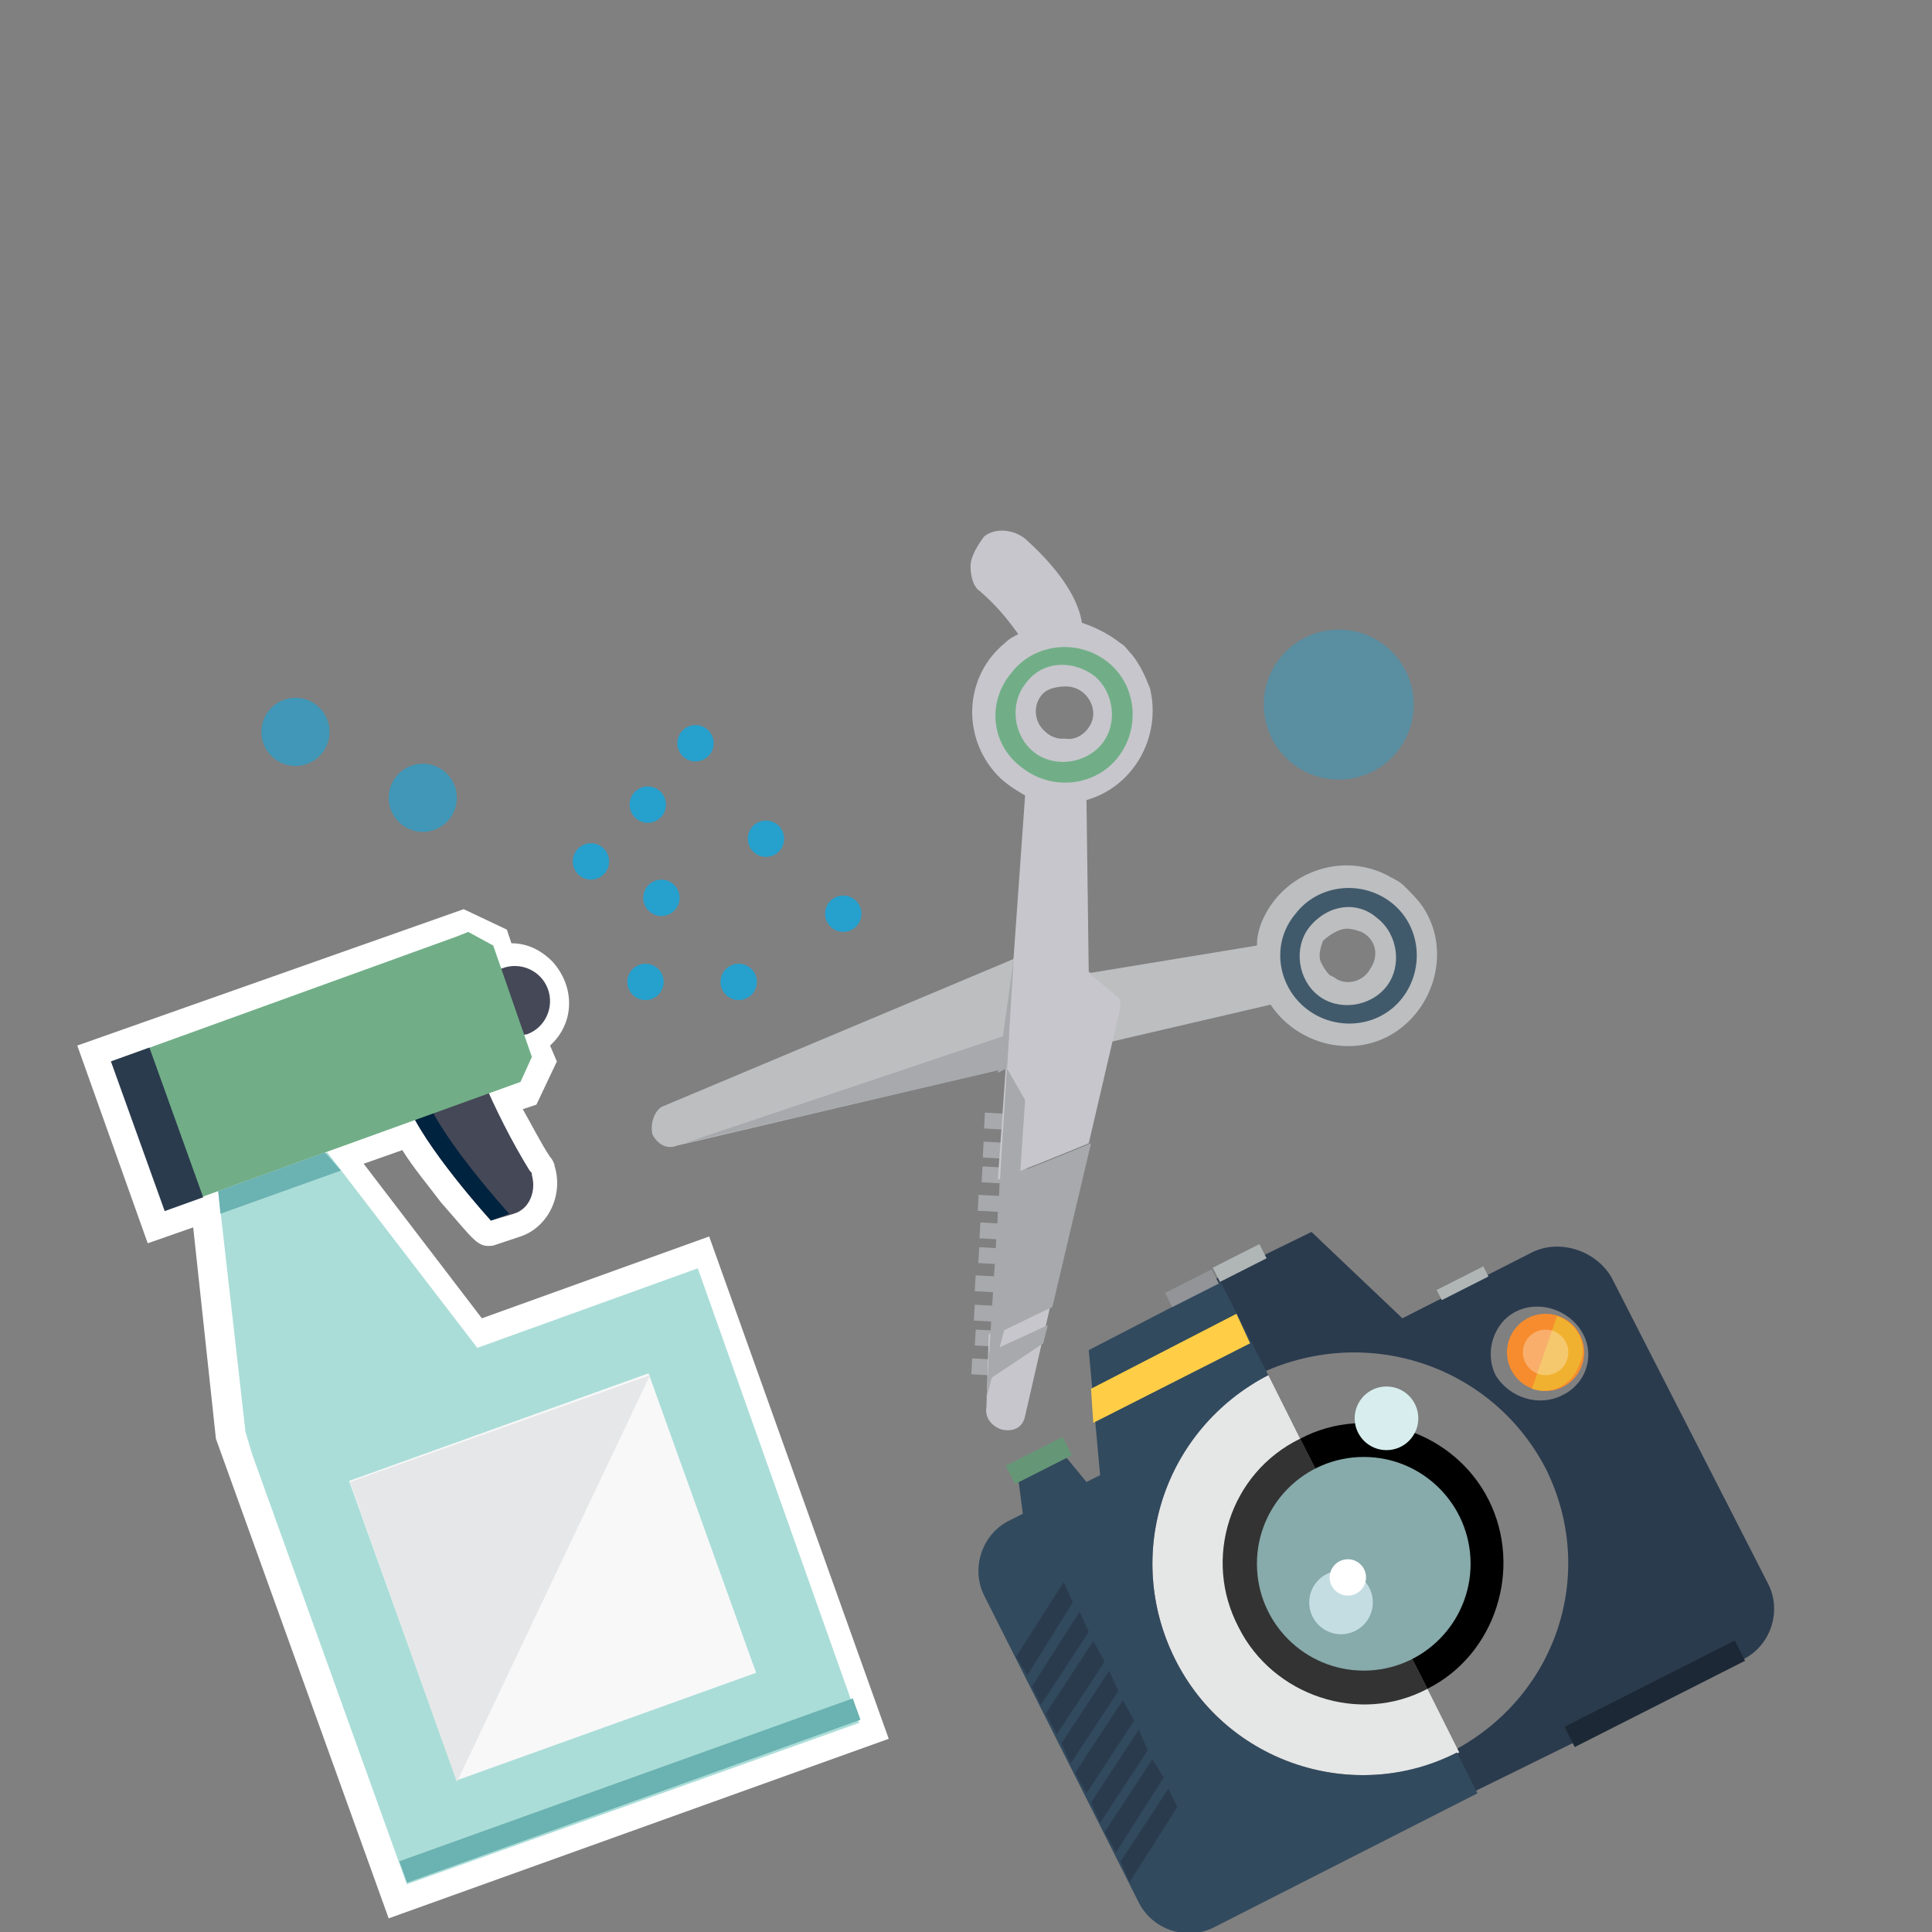 <?xml version="1.0" encoding="utf-8"?>
<!-- Generator: Adobe Illustrator 27.8.1, SVG Export Plug-In . SVG Version: 6.00 Build 0)  -->
<svg version="1.1" id="Layer_1" xmlns="http://www.w3.org/2000/svg" xmlns:xlink="http://www.w3.org/1999/xlink" x="0px" y="0px"
	 viewBox="0 0 85 85" style="enable-background:new 0 0 85 85;" xml:space="preserve">
<rect x="0" y="0" width="85" height="85" fill="#808080" stroke="none"/>
<style type="text/css">
	.st0{opacity:0.3;fill:#00AEEF;enable-background:new    ;}
	.st1{opacity:0.5;fill:#00AEEF;enable-background:new    ;}
	.st2{opacity:0.7;fill:#00AEEF;enable-background:new    ;}
	.st3{fill:#FFFFFF;}
	.st4{fill:#454857;}
	.st5{fill:#00233F;}
	.st6{fill:#ABDDD8;}
	.st7{fill:#F8F8F9;}
	.st8{fill:#E6E7E8;}
	.st9{fill:#71AE87;}
	.st10{fill:#2B3B4E;}
	.st11{fill:#6BB2B2;}
	.st12{fill:#A7A9AC;}
	.st13{fill:#BCBEC0;}
	.st14{fill:#C7C6CC;}
	.st15{fill:#415A6B;}
	.st16{fill:none;}
	.st17{fill:#E5E6E6;}
	.st18{fill:#333333;}
	.st19{fill:#324A5E;}
	.st20{fill:#87AAAB;}
	.st21{fill:#FFCE46;}
	.st22{fill:#659777;}
	.st23{fill:#C4DDE3;}
	.st24{fill:#D8EEEE;}
	.st25{fill:#F68C2D;}
	.st26{fill:#F1B130;}
	.st27{opacity:0.3;fill:#FFFFFF;enable-background:new    ;}
	.st28{fill:#1C2835;}
	.st29{fill:#929497;}
	.st30{fill:#B0B6B5;}
</style>
<circle class="st0" cx="58.9" cy="31" r="3.3"/>
<circle class="st1" cx="18.6" cy="35.1" r="1.5"/>
<circle class="st2" cx="26" cy="37.9" r="0.8"/>
<circle class="st2" cx="29.1" cy="39.5" r="0.8"/>
<circle class="st2" cx="28.4" cy="43.2" r="0.8"/>
<circle class="st2" cx="32.5" cy="43.2" r="0.8"/>
<circle class="st2" cx="37.1" cy="40.2" r="0.8"/>
<circle class="st2" cx="33.7" cy="36.9" r="0.8"/>
<circle class="st2" cx="28.5" cy="35.4" r="0.8"/>
<circle class="st2" cx="30.6" cy="32.7" r="0.8"/>
<circle class="st1" cx="13" cy="32.2" r="1.5"/>
<path class="st3" d="M31.2,54.4l-10,3.6L16,51.2l1.7-0.6c0.5,0.8,1.1,1.5,1.7,2.3c1.5,1.7,1.6,2,2.3,1.9l1.2-0.4
	c1.2-0.4,1.9-1.8,1.5-3.1c0-0.1-0.1-0.3-0.2-0.4c-0.4-0.6-0.8-1.4-1.2-2.1l0.6-0.2l0.9-1.9L24.2,46c1.1-1,1.1-2.6,0.1-3.7
	c-0.5-0.5-1.1-0.8-1.8-0.8l-0.2-0.6L20.4,40l-17,6l3.1,8.7l2-0.7l1,9.3l7.6,21.1l22-7.9L31.2,54.4z"/>
<path class="st4" d="M17.9,48.5c0.7,1.9,3.7,5.2,3.7,5.2l1-0.3c0.7-0.2,1-1,0.8-1.7c0-0.1,0-0.1-0.1-0.2c-0.8-1.3-1.5-2.7-2.1-4.1
	L17.9,48.5z"/>
<path class="st5" d="M17.9,48.5c0.7,1.9,3.7,5.2,3.7,5.2l0.8-0.3c0,0-3-3.3-3.7-5.2L17.9,48.5z"/>
<path class="st4" d="M22.3,45.1l-0.6-1.7c-0.1-0.3,0-0.7,0.4-0.8l0,0c0.8-0.3,1.7,0.1,2,0.9c0.3,0.8-0.1,1.7-0.9,2l0,0
	C22.8,45.6,22.4,45.5,22.3,45.1L22.3,45.1z"/>
<polygon class="st6" points="21,59.3 14.4,50.7 9.6,52.4 10.8,63 11.1,64 17.9,82.9 37.8,75.8 30.7,55.8 "/>
<rect x="17.3" y="62.4" transform="matrix(0.941 -0.338 0.338 0.941 -22.011 12.283)" class="st7" width="14" height="14"/>
<polygon class="st8" points="15.4,65.2 28.6,60.5 20.1,78.4 "/>
<polygon class="st9" points="20.6,41 20.1,41.2 20.1,41.2 4.9,46.7 5.4,47.9 6.8,52 7.3,53.2 8.5,52.8 8.5,52.8 22.9,47.6 
	23.4,46.5 21.7,41.6 "/>
<rect x="6" y="46.2" transform="matrix(0.941 -0.338 0.338 0.941 -16.382 5.25)" class="st10" width="1.8" height="7"/>
<rect x="17.1" y="78.3" transform="matrix(0.941 -0.338 0.338 0.941 -24.987 13.987)" class="st11" width="21.2" height="1"/>
<polygon class="st11" points="9.7,53.4 9.6,52.4 14.3,50.7 15,51.5 "/>
<rect x="43.5" y="59" transform="matrix(5.650045e-02 -0.998 0.998 5.650045e-02 -18.606 100.541)" class="st12" width="0.7" height="2.2"/>
<rect x="43.6" y="57.8" transform="matrix(5.650045e-02 -0.998 0.998 5.650045e-02 -17.259 99.441)" class="st12" width="0.7" height="2.2"/>
<rect x="43.6" y="56.7" transform="matrix(5.650045e-02 -0.998 0.998 5.650045e-02 -16.204 98.409)" class="st12" width="0.7" height="2.2"/>
<rect x="43.7" y="55.4" transform="matrix(5.650045e-02 -0.998 0.998 5.650045e-02 -14.873 97.289)" class="st12" width="0.7" height="2.2"/>
<rect x="43.8" y="54.2" transform="matrix(5.650045e-02 -0.998 0.998 5.650045e-02 -13.525 96.22)" class="st12" width="0.7" height="2.2"/>
<rect x="43.9" y="53.1" transform="matrix(5.650045e-02 -0.998 0.998 5.650045e-02 -12.382 95.293)" class="st12" width="0.7" height="2.2"/>
<rect x="43.8" y="51.8" transform="matrix(5.650045e-02 -0.998 0.998 5.650045e-02 -11.156 94.053)" class="st12" width="0.7" height="2.2"/>
<rect x="43.9" y="50.6" transform="matrix(5.650045e-02 -0.998 0.998 5.650045e-02 -9.792 92.969)" class="st12" width="0.7" height="2.2"/>
<rect x="44" y="49.5" transform="matrix(5.650045e-02 -0.998 0.998 5.650045e-02 -8.65 92.041)" class="st12" width="0.7" height="2.2"/>
<rect x="44.1" y="48.2" transform="matrix(5.650045e-02 -0.998 0.998 5.650045e-02 -7.302 90.937)" class="st12" width="0.7" height="2.2"/>
<path class="st13" d="M28.7,49.9c0.2,0.4,0.6,0.7,1.1,0.5l14-3.3l1.1-0.3l0,0l3.7-0.9l0,0l7.3-1.7c1.2,1.8,3.7,2.4,5.5,1.2
	s2.4-3.7,1.2-5.5c-0.2-0.3-0.5-0.6-0.8-0.9c-0.2-0.2-0.4-0.3-0.6-0.4c-1.9-1.1-4.3-0.4-5.4,1.4c-0.3,0.5-0.5,1-0.5,1.6L48,42.8
	l-2.3-1l-0.8,0.3h-0.1l-0.7,0.3l0,0l-15,6.3l0,0C28.8,48.9,28.6,49.4,28.7,49.9L28.7,49.9z M59,40.9c0.3-0.1,0.6,0,0.9,0.1
	c0.6,0.3,0.8,1,0.4,1.6c-0.3,0.6-1.1,0.8-1.6,0.4l-0.2-0.1c-0.2-0.2-0.3-0.4-0.4-0.6c-0.1-0.3,0-0.6,0.1-0.9
	C58.4,41.2,58.7,41,59,40.9z"/>
<path class="st14" d="M42.7,24.9c0,0.4,0.1,0.9,0.4,1.1c0.7,0.6,1.2,1.2,1.7,1.9c-0.2,0.1-0.4,0.2-0.6,0.4c-1.7,1.4-1.9,3.9-0.5,5.6
	c0.4,0.5,0.9,0.8,1.4,1.1l-1.2,16.9c1.3-0.5,2.8-1.1,4-1.6l1.4-6c0-0.2,0-0.4-0.2-0.5l-1.2-1l-0.1-7.6c2.1-0.6,3.3-2.8,2.8-4.9
	c-0.2-0.5-0.4-1-0.8-1.5c-0.2-0.2-0.3-0.4-0.5-0.5c-0.5-0.4-1.1-0.7-1.7-0.9c-0.1-0.7-0.6-2-2.5-3.7l0,0c-0.5-0.4-1.3-0.5-1.8-0.1
	C43,24,42.7,24.5,42.7,24.9z M46.9,30.2c0.7,0,1.2,0.6,1.2,1.2c0,0.6-0.6,1.2-1.2,1.1c0,0-0.1,0-0.2,0c-0.2,0-0.5-0.1-0.7-0.3
	c-0.5-0.4-0.6-1.2-0.1-1.7C46.1,30.3,46.5,30.2,46.9,30.2L46.9,30.2z"/>
<path class="st15" d="M57.5,44.4c1.3,1,3.2,0.8,4.2-0.5s0.8-3.2-0.5-4.2S58,38.9,57,40.2l0,0C55.9,41.5,56.2,43.4,57.5,44.4
	L57.5,44.4z M60.6,40.4c0.9,0.7,1.1,2.1,0.4,3s-2.1,1.1-3,0.4c-0.9-0.7-1.1-2.1-0.4-3l0,0C58.4,39.8,59.7,39.6,60.6,40.4z"/>
<path class="st14" d="M43.4,61.9c-0.1,0.5,0.3,0.9,0.7,1c0.5,0.1,0.9-0.1,1-0.6l0,0l1.1-4.8l-2.7,1.2L43.4,61.9z"/>
<path class="st12" d="M43.6,58.8l2.7-1.3l1.7-7.2c-1.2,0.5-2.7,1.1-4,1.6L43.6,58.8z"/>
<path class="st9" d="M45,33.8c1.3,1,3.2,0.8,4.2-0.5s0.8-3.2-0.5-4.2s-3.2-0.8-4.2,0.5C43.4,30.9,43.6,32.8,45,33.8z M48.1,29.7
	c0.9,0.7,1.1,2.1,0.4,3c-0.7,0.9-2.1,1.1-3,0.4s-1.1-2.1-0.4-3C45.8,29.1,47.1,29,48.1,29.7L48.1,29.7z"/>
<path class="st16" d="M46,32.3c0.2,0.1,0.4,0.2,0.7,0.3c0.7,0.1,1.2-0.4,1.3-1.1s-0.4-1.2-1.1-1.3s-1.2,0.4-1.3,1.1
	C45.6,31.7,45.7,32,46,32.3z"/>
<polygon class="st12" points="46.1,58.3 43.5,59.5 43.5,60.7 45.9,59.1 "/>
<polygon class="st12" points="43.9,47.2 44.3,47 44.6,42.2 "/>
<polygon class="st12" points="30.1,50.3 44.3,47 44.4,45.5 "/>
<polygon class="st12" points="44.5,57.3 45.1,48.4 44.3,47 43.4,61.5 "/>
<path class="st16" d="M67.1,57.7c-1,0.5-1.4,1.8-0.9,2.8s1.8,1.4,2.8,0.9s1.4-1.8,0.9-2.8C69.3,57.6,68.1,57.2,67.1,57.7z"/>
<path class="st16" d="M65.5,66c1.5,3,0.3,6.8-2.7,8.3l1.4,2.8c4.6-2.3,6.4-7.9,4.1-12.5s-7.9-6.4-12.5-4.1l1.4,2.8
	C60.2,61.7,64,63,65.5,66z"/>
<path d="M65.5,66c-1.5-3-5.3-4.3-8.3-2.7l5.6,11C65.8,72.8,67,69,65.5,66z"/>
<path class="st10" d="M67.4,55.1L61.7,58l-4-3.8l-4.5,2.2l2.1,4.1c4.7-2.3,10.3-0.5,12.7,4.1c2.3,4.6,0.5,10.1-4.2,12.5l0.9,1.8
	L76.7,73c1.2-0.6,1.7-2.1,1.1-3.3l-6.9-13.5C70.2,55,68.6,54.5,67.4,55.1z M68.7,61.4c-1,0.5-2.3,0.1-2.9-0.9
	c-0.5-1-0.1-2.3,0.9-2.8c1-0.5,2.3-0.1,2.9,0.9C70.2,59.6,69.8,60.9,68.7,61.4z"/>
<path class="st17" d="M51.7,73c2.3,4.6,7.9,6.4,12.5,4.1l-1.4-2.8c-3,1.5-6.8,0.3-8.3-2.7s-0.3-6.8,2.7-8.3l-1.4-2.8
	C51.2,62.8,49.4,68.4,51.7,73z"/>
<rect x="45.5" y="64.4" transform="matrix(0.892 -0.452 0.452 0.892 -24.495 27.837)" width="1" height="1.5"/>
<path class="st18" d="M54.5,71.6c1.5,3,5.3,4.3,8.3,2.7l-5.6-11C54.1,64.8,52.9,68.6,54.5,71.6z"/>
<path class="st19" d="M51.7,73c-2.3-4.6-0.5-10.1,4.1-12.5l-2.1-4.1l-5.8,3l0.5,5.5l-0.6,0.3l-1.4-1.7l-1.7,0.8l0.3,2.3l-0.6,0.3
	c-1.2,0.6-1.7,2.1-1.1,3.3l6.8,13.5c0.6,1.2,2.1,1.7,3.3,1.1L65,78.9l-0.9-1.8C59.6,79.4,54,77.6,51.7,73z"/>
<circle class="st20" cx="60" cy="68.8" r="4.7"/>
<polygon class="st21" points="55,59.1 48.1,62.6 48,61.1 54.4,57.8 "/>
<rect x="44.3" y="63.8" transform="matrix(0.892 -0.452 0.452 0.892 -24.101 27.601)" class="st22" width="2.8" height="0.9"/>
<circle class="st23" cx="59" cy="70.5" r="1.4"/>
<circle class="st24" cx="61" cy="62.4" r="1.4"/>
<polygon class="st10" points="46.7,76.7 48.8,73.5 49.2,74.4 47.1,77.6 "/>
<polygon class="st10" points="46,75.4 48.1,72.2 48.6,73.1 46.5,76.3 "/>
<polygon class="st10" points="45.4,74.2 47.5,70.9 47.9,71.8 45.8,75 "/>
<polygon class="st10" points="44.7,72.9 46.8,69.6 47.2,70.5 45.2,73.7 "/>
<polygon class="st10" points="49.3,81.9 51.4,78.7 51.8,79.5 49.7,82.8 "/>
<polygon class="st10" points="48.6,80.6 50.7,77.4 51.2,78.2 49.1,81.5 "/>
<polygon class="st10" points="48,79.3 50.1,76.1 50.5,77 48.4,80.2 "/>
<polygon class="st10" points="47.3,78 49.4,74.8 49.9,75.7 47.8,78.9 "/>
<circle class="st25" cx="68" cy="59.5" r="1.7"/>
<path class="st26" d="M68.5,57.9l-1.1,3.2c0.9,0.3,1.8-0.2,2.1-1.1C69.9,59.2,69.4,58.2,68.5,57.9z"/>
<circle class="st3" cx="59.3" cy="69.4" r="0.8"/>
<circle class="st27" cx="68" cy="59.5" r="1"/>
<rect x="68.6" y="74" transform="matrix(0.892 -0.452 0.452 0.892 -25.81 40.971)" class="st28" width="8.4" height="1"/>
<rect x="51.3" y="56.3" transform="matrix(0.892 -0.452 0.452 0.892 -19.95 29.852)" class="st29" width="2.3" height="0.7"/>
<rect x="53.4" y="55.2" transform="matrix(0.892 -0.452 0.452 0.892 -19.227 30.673)" class="st30" width="2.3" height="0.7"/>
<rect x="63.2" y="56.2" transform="matrix(0.892 -0.452 0.452 0.892 -18.569 35.19)" class="st30" width="2.3" height="0.5"/>
</svg>
